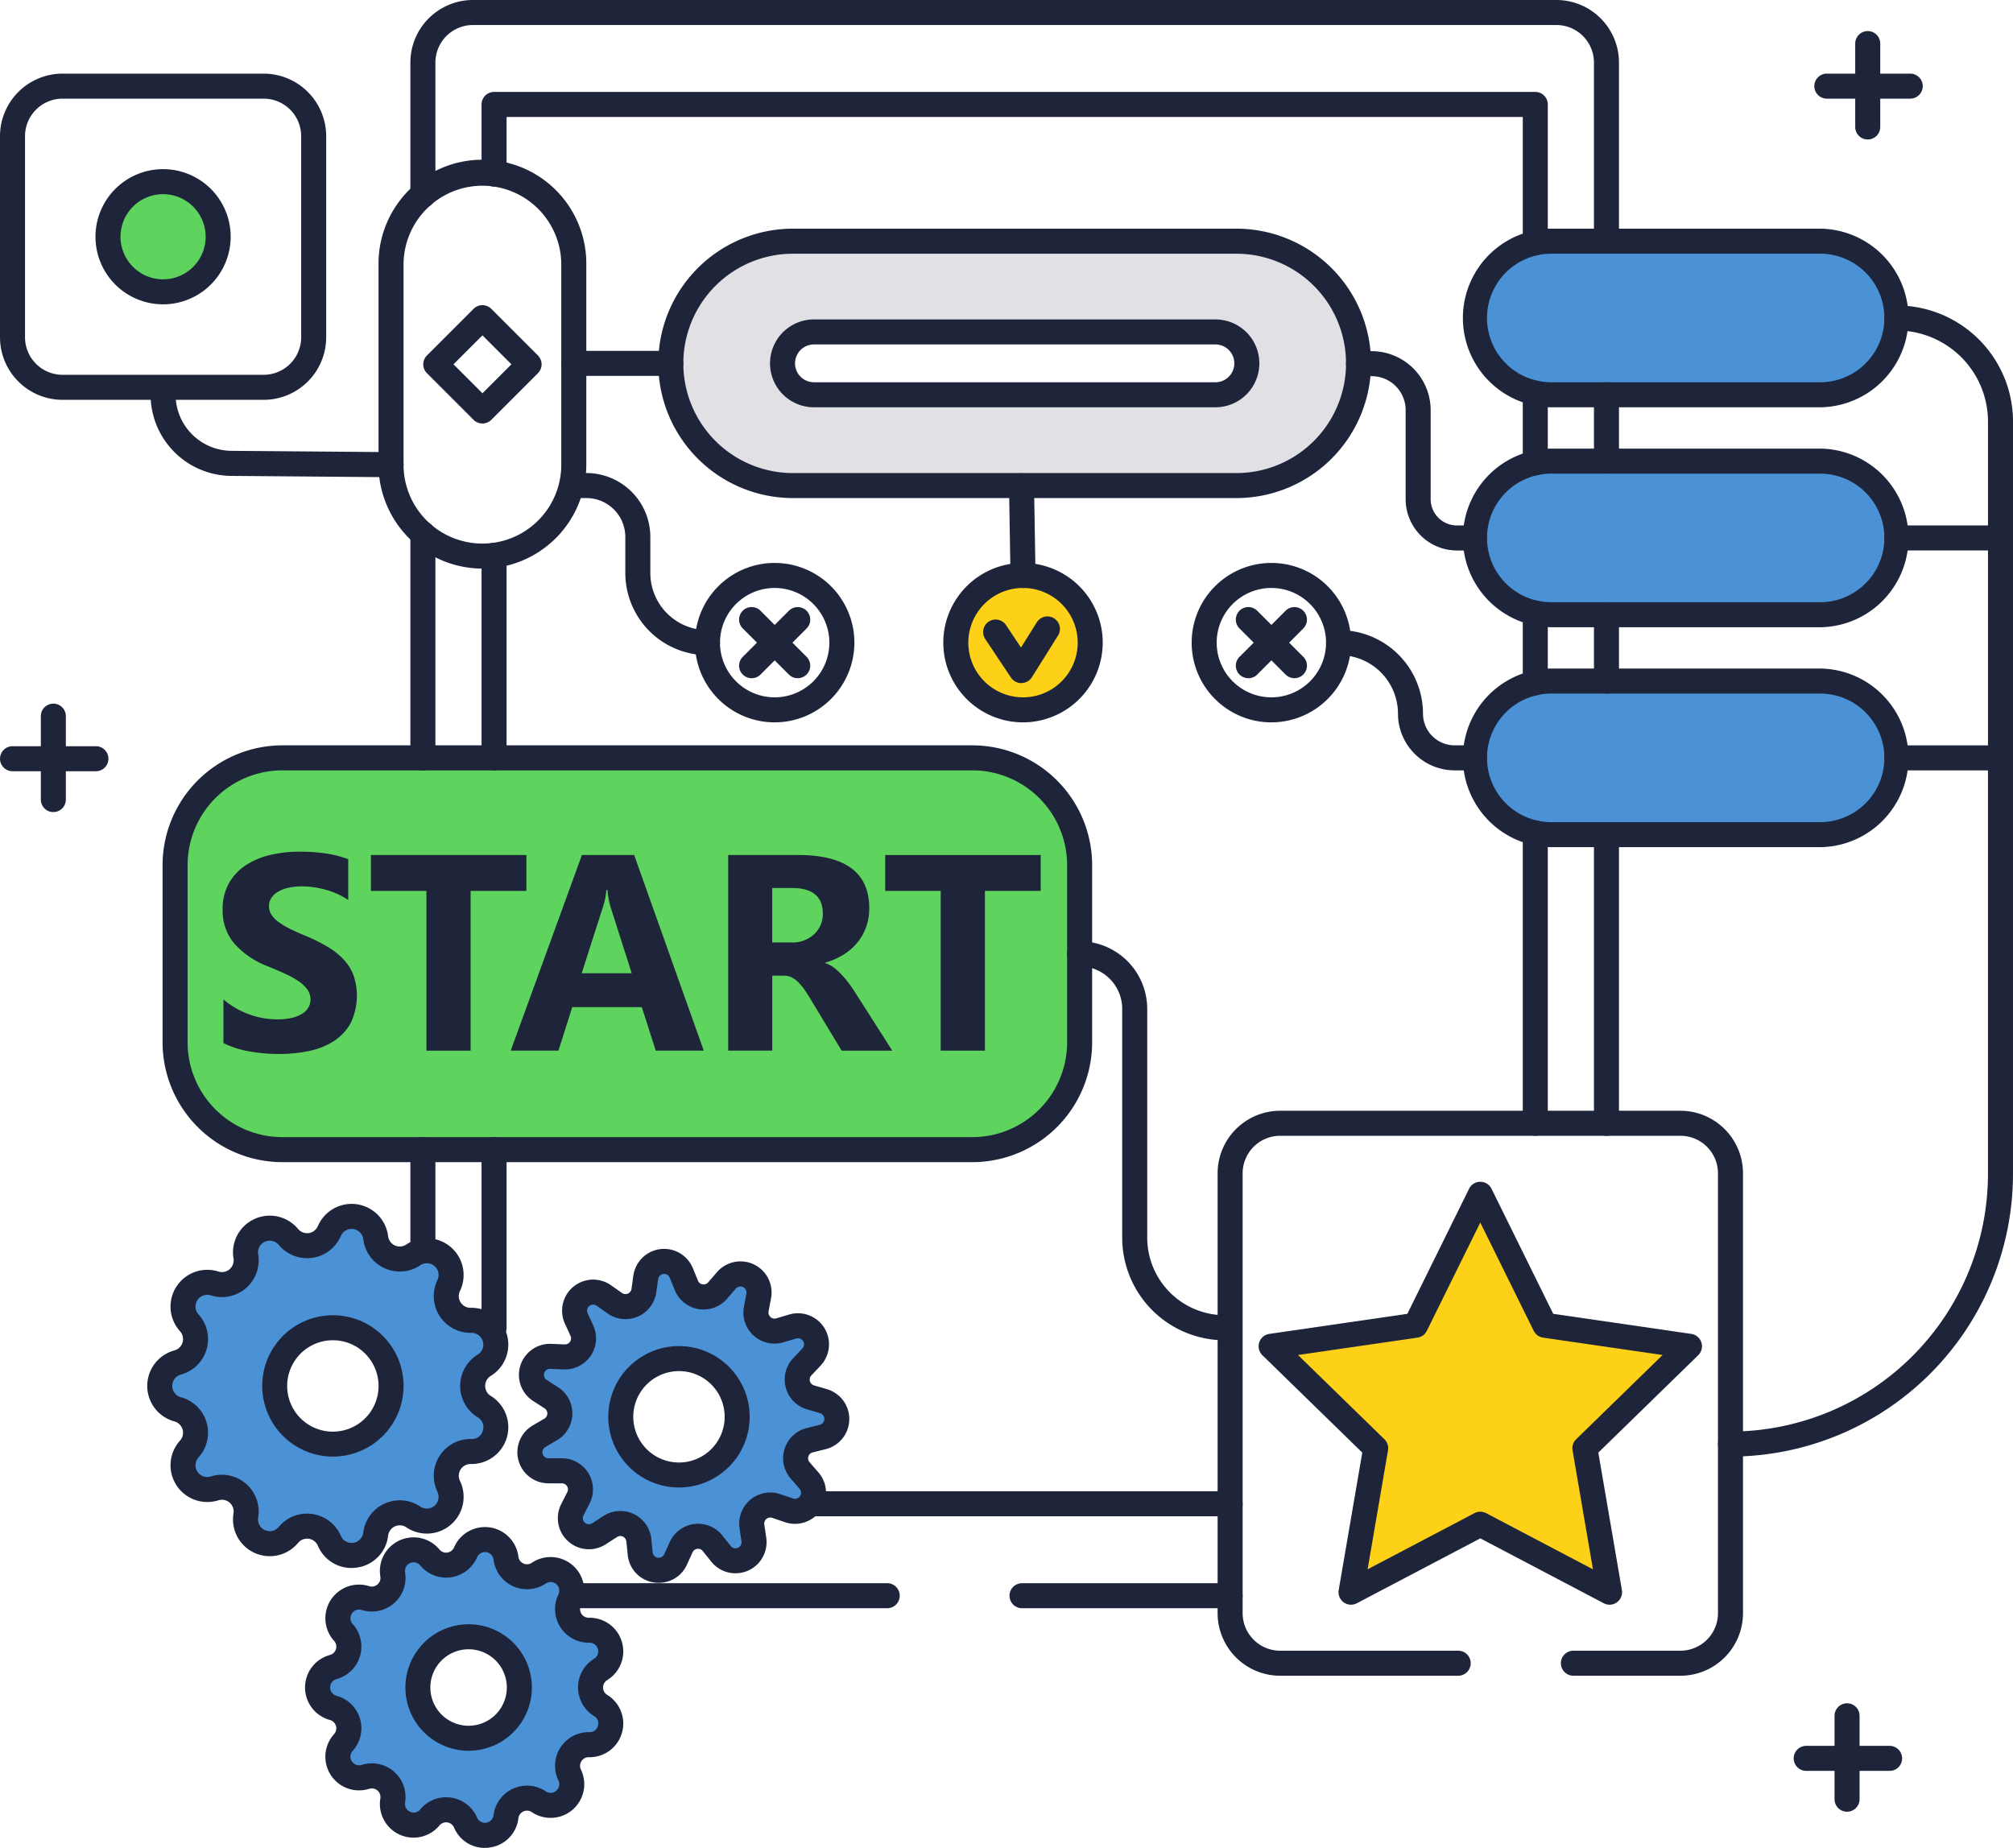 <svg xmlns="http://www.w3.org/2000/svg" width="215.852" height="198.143" viewBox="0 0 215.852 198.143"><g transform="translate(10441.582 19066.107)"><path d="M2316.355,61.36a5.906,5.906,0,1,1-5.906-5.906,5.906,5.906,0,0,1,5.906,5.906" transform="translate(-12734.542 -19102.084)" fill="#5ed45e"/><path d="M2669.313,86.2h-28.823a8.235,8.235,0,1,1,0-16.47h28.823a8.235,8.235,0,0,1,0,16.47" transform="translate(-12915.728 -19109.977)" fill="#4a91d6"/><path d="M2669.313,138.944h-28.823a8.235,8.235,0,1,1,0-16.47h28.823a8.235,8.235,0,0,1,0,16.47" transform="translate(-12915.728 -19139.137)" fill="#4a91d6"/><path d="M2669.313,191.688h-28.823a8.235,8.235,0,1,1,0-16.47h28.823a8.235,8.235,0,0,1,0,16.47" transform="translate(-12915.728 -19168.299)" fill="#4a91d6"/><path d="M2500.159,69.73h-47.54a13.1,13.1,0,1,0,0,26.2h47.54a13.1,13.1,0,1,0,0-26.2m1.123,13.1a3.379,3.379,0,0,1-3.369,3.369h-43.048a3.369,3.369,0,0,1,0-6.738h43.048a3.379,3.379,0,0,1,3.369,3.369" transform="translate(-12809.167 -19109.977)" fill="#e1e1e5"/><path d="M2335.137,338.379a2.6,2.6,0,0,0,4.969-.715,2.6,2.6,0,0,1,4.033-1.842,2.6,2.6,0,0,0,3.794-3.288,2.6,2.6,0,0,1,2.4-3.73,2.6,2.6,0,0,0,1.414-4.817,2.6,2.6,0,0,1,0-4.434,2.6,2.6,0,0,0-1.414-4.817,2.6,2.6,0,0,1-2.4-3.73,2.6,2.6,0,0,0-3.794-3.288,2.6,2.6,0,0,1-4.033-1.842,2.6,2.6,0,0,0-4.969-.715,2.6,2.6,0,0,1-4.389.631,2.6,2.6,0,0,0-4.567,2.086,2.6,2.6,0,0,1-3.351,2.9,2.6,2.6,0,0,0-2.715,4.223,2.6,2.6,0,0,1-1.249,4.254,2.6,2.6,0,0,0,0,5.021,2.6,2.6,0,0,1,1.249,4.254,2.6,2.6,0,0,0,2.715,4.223,2.6,2.6,0,0,1,3.351,2.9,2.6,2.6,0,0,0,4.567,2.086,2.6,2.6,0,0,1,4.389.631m-4.039-12.2a6.239,6.239,0,1,1,8.823,0,6.239,6.239,0,0,1-8.823,0" transform="translate(-12741.399 -19239.273)" fill="#4a91d6"/><path d="M2385.152,395.036a2.269,2.269,0,0,0-1.233-4.2,2.268,2.268,0,0,1-2.091-3.253,2.268,2.268,0,0,0-3.31-2.868,2.269,2.269,0,0,1-3.518-1.607,2.268,2.268,0,0,0-4.334-.623,2.268,2.268,0,0,1-3.828.55,2.268,2.268,0,0,0-3.983,1.819,2.268,2.268,0,0,1-2.923,2.533h0a2.268,2.268,0,0,0-2.367,3.684,2.269,2.269,0,0,1-1.09,3.711,2.268,2.268,0,0,0,0,4.379,2.269,2.269,0,0,1,1.09,3.711,2.268,2.268,0,0,0,2.367,3.684h0a2.268,2.268,0,0,1,2.923,2.532,2.268,2.268,0,0,0,3.983,1.819,2.268,2.268,0,0,1,3.828.55,2.268,2.268,0,0,0,4.334-.623,2.268,2.268,0,0,1,3.518-1.607,2.268,2.268,0,0,0,3.31-2.868,2.268,2.268,0,0,1,2.091-3.254,2.268,2.268,0,0,0,1.233-4.2,2.268,2.268,0,0,1,0-3.868m-10.314,5.782a5.442,5.442,0,1,1,0-7.7,5.442,5.442,0,0,1,0,7.7" transform="translate(-12762.327 -19282.135)" fill="#4a91d6"/><path d="M2437.183,329.383l-1.386-.406a1.99,1.99,0,0,1-.89-3.274l.99-1.051a1.99,1.99,0,0,0-2.011-3.273l-1.385.408a1.99,1.99,0,0,1-2.519-2.273l.265-1.419a1.99,1.99,0,0,0-3.462-1.666l-.945,1.092a1.99,1.99,0,0,1-3.348-.551l-.545-1.337a1.99,1.99,0,0,0-3.813.47l-.2,1.429a1.99,1.99,0,0,1-3.114,1.347l-1.181-.83a1.99,1.99,0,0,0-2.954,2.457l.6,1.313a1.99,1.99,0,0,1-1.891,2.817l-1.443-.06a1.99,1.99,0,0,0-1.156,3.664l1.215.779a1.99,1.99,0,0,1-.068,3.392l-1.246.73a1.99,1.99,0,0,0,1.008,3.708l1.444,0a1.99,1.99,0,0,1,1.776,2.891l-.654,1.287a1.99,1.99,0,0,0,2.852,2.574l1.214-.782a1.99,1.99,0,0,1,3.058,1.471l.146,1.436a1.99,1.99,0,0,0,3.791.623l.6-1.314a1.99,1.99,0,0,1,3.368-.415l.9,1.129a1.99,1.99,0,0,0,3.526-1.525l-.207-1.429a1.99,1.99,0,0,1,2.609-2.17l1.367.464a1.99,1.99,0,0,0,2.142-3.189l-.947-1.09a1.99,1.99,0,0,1,1.021-3.236l1.4-.349a1.99,1.99,0,0,0,.078-3.841m-11.077,6.083a6.239,6.239,0,1,1,0-8.823,6.239,6.239,0,0,1,0,8.823" transform="translate(-12790.473 -19245.246)" fill="#4a91d6"/><path d="M2522.277,157.1a7.206,7.206,0,1,1-7.206-7.206,7.206,7.206,0,0,1,7.206,7.206" transform="translate(-12846.955 -19154.297)" fill="#fcd118"/><path d="M2605.914,298.3l6.931,14.044,15.5,2.252-11.216,10.932,2.648,15.436-13.863-7.288-13.863,7.288,2.647-15.436-11.215-10.932,15.5-2.252Z" transform="translate(-12888.764 -19236.348)" fill="#fcd118"/><path d="M2406.121,235.645h-73.994a11.533,11.533,0,0,1-11.5-11.5v-19.01a11.533,11.533,0,0,1,11.5-11.5h73.994a11.533,11.533,0,0,1,11.5,11.5v19.01a11.533,11.533,0,0,1-11.5,11.5" transform="translate(-12743.435 -19178.482)" fill="#5ed45e"/><path d="M2662.246,166.106a1.341,1.341,0,0,1-1.341-1.341v-7.112a1.341,1.341,0,1,1,2.683,0v7.112a1.341,1.341,0,0,1-1.341,1.341" transform="translate(-12931.568 -19157.846)" fill="#1e243a"/><path d="M2662.246,113.362a1.341,1.341,0,0,1-1.341-1.341v-7.112a1.341,1.341,0,1,1,2.683,0v7.112a1.341,1.341,0,0,1-1.341,1.341" transform="translate(-12931.568 -19128.684)" fill="#1e243a"/><path d="M2505.313,39.094a1.341,1.341,0,0,1-1.341-1.341V18.6a4.029,4.029,0,0,0-4.024-4.024H2383.766a4.029,4.029,0,0,0-4.024,4.024V32.848a1.341,1.341,0,1,1-2.683,0V18.6a6.714,6.714,0,0,1,6.707-6.707h116.182a6.714,6.714,0,0,1,6.707,6.707V37.753a1.341,1.341,0,0,1-1.341,1.341" transform="translate(-12774.636 -19078)" fill="#1e243a"/><path d="M2378.4,163.62a1.341,1.341,0,0,1-1.341-1.341V138.26a1.341,1.341,0,1,1,2.683,0v24.018a1.341,1.341,0,0,1-1.341,1.341" transform="translate(-12774.636 -19147.123)" fill="#1e243a"/><path d="M2378.4,298.1a1.341,1.341,0,0,1-1.341-1.341V285.931a1.341,1.341,0,1,1,2.683,0v10.824a1.341,1.341,0,0,1-1.341,1.341" transform="translate(-12774.636 -19228.77)" fill="#1e243a"/><path d="M2448.2,394.249h-33.609a1.341,1.341,0,0,1,0-2.683H2448.2a1.341,1.341,0,0,1,0,2.683" transform="translate(-12794.645 -19287.914)" fill="#1e243a"/><path d="M2544.4,394.249h-22.311a1.341,1.341,0,0,1,0-2.683H2544.4a1.341,1.341,0,0,1,0,2.683" transform="translate(-12854.079 -19287.914)" fill="#1e243a"/><path d="M2662.246,242.683a1.341,1.341,0,0,1-1.341-1.341V210.4a1.341,1.341,0,1,1,2.683,0v30.945a1.341,1.341,0,0,1-1.341,1.341" transform="translate(-12931.568 -19187.006)" fill="#1e243a"/><path d="M2645.177,166.063a1.341,1.341,0,0,1-1.341-1.341v-7.477a1.341,1.341,0,1,1,2.683,0v7.477a1.341,1.341,0,0,1-1.341,1.341" transform="translate(-12922.132 -19157.619)" fill="#1e243a"/><path d="M2645.177,113.319a1.341,1.341,0,0,1-1.341-1.341V104.5a1.341,1.341,0,1,1,2.683,0v7.477a1.341,1.341,0,0,1-1.341,1.341" transform="translate(-12922.132 -19128.459)" fill="#1e243a"/><path d="M2507.118,51.464a1.341,1.341,0,0,1-1.341-1.341v-13.5H2396.81v6.117a1.341,1.341,0,1,1-2.683,0V35.277a1.342,1.342,0,0,1,1.341-1.341h111.649a1.342,1.342,0,0,1,1.341,1.341V50.123a1.341,1.341,0,0,1-1.341,1.341" transform="translate(-12784.072 -19090.186)" fill="#1e243a"/><path d="M2395.468,166.463a1.341,1.341,0,0,1-1.341-1.341V143.4a1.341,1.341,0,1,1,2.683,0v21.719a1.341,1.341,0,0,1-1.341,1.341" transform="translate(-12784.072 -19149.967)" fill="#1e243a"/><path d="M2395.468,306.368a1.341,1.341,0,0,1-1.341-1.341v-19.1a1.341,1.341,0,1,1,2.683,0v19.1a1.341,1.341,0,0,1-1.341,1.341" transform="translate(-12784.072 -19228.77)" fill="#1e243a"/><path d="M2516.814,372.207h-44.622a1.341,1.341,0,0,1,0-2.683h44.622a1.341,1.341,0,0,1,0,2.683" transform="translate(-12826.491 -19275.727)" fill="#1e243a"/><path d="M2645.177,242.457a1.341,1.341,0,0,1-1.341-1.341V209.988a1.341,1.341,0,1,1,2.683,0v31.127a1.341,1.341,0,0,1-1.341,1.341" transform="translate(-12922.132 -19186.781)" fill="#1e243a"/><path d="M2453.852,163.987a8.547,8.547,0,1,1,8.547-8.547,8.557,8.557,0,0,1-8.547,8.547m0-14.411a5.864,5.864,0,1,0,5.865,5.864,5.871,5.871,0,0,0-5.865-5.864" transform="translate(-12812.367 -19152.639)" fill="#1e243a"/><path d="M2513.412,163.987a8.547,8.547,0,1,1,8.547-8.547,8.557,8.557,0,0,1-8.547,8.547m0-14.411a5.864,5.864,0,1,0,5.864,5.864,5.871,5.871,0,0,0-5.864-5.864" transform="translate(-12845.297 -19152.639)" fill="#1e243a"/><path d="M2572.974,163.987a8.547,8.547,0,1,1,8.547-8.547,8.556,8.556,0,0,1-8.547,8.547m0-14.411a5.864,5.864,0,1,0,5.864,5.864,5.871,5.871,0,0,0-5.864-5.864" transform="translate(-12878.228 -19152.639)" fill="#1e243a"/><path d="M2457.237,165.107a1.341,1.341,0,0,1-.949-2.29l4.941-4.941a1.341,1.341,0,0,1,1.9,1.9l-4.94,4.941a1.339,1.339,0,0,1-.949.393" transform="translate(-12818.223 -19158.494)" fill="#1e243a"/><path d="M2462.178,165.107a1.337,1.337,0,0,1-.949-.393l-4.941-4.941a1.341,1.341,0,0,1,1.9-1.9l4.941,4.941a1.341,1.341,0,0,1-.949,2.29" transform="translate(-12818.223 -19158.494)" fill="#1e243a"/><path d="M2576.358,165.107a1.341,1.341,0,0,1-.948-2.29l4.941-4.941a1.341,1.341,0,0,1,1.9,1.9l-4.941,4.941a1.336,1.336,0,0,1-.948.393" transform="translate(-12884.083 -19158.494)" fill="#1e243a"/><path d="M2581.3,165.107a1.336,1.336,0,0,1-.948-.393l-4.941-4.941a1.341,1.341,0,0,1,1.9-1.9l4.941,4.941a1.341,1.341,0,0,1-.948,2.29" transform="translate(-12884.083 -19158.494)" fill="#1e243a"/><path d="M2518.509,166.869a1.341,1.341,0,0,1-1.116-.6l-2.753-4.13a1.341,1.341,0,0,1,2.232-1.488l1.6,2.405,1.7-2.709a1.341,1.341,0,0,1,2.272,1.426l-2.8,4.464a1.34,1.34,0,0,1-1.118.628h-.018" transform="translate(-12850.576 -19159.73)" fill="#1e243a"/><path d="M2335.844,339.633a3.893,3.893,0,0,1-3.6-2.382,1.259,1.259,0,0,0-2.125-.305,3.942,3.942,0,0,1-6.922-3.162,1.26,1.26,0,0,0-1.623-1.406,3.942,3.942,0,0,1-4.114-6.4,1.259,1.259,0,0,0-.6-2.06,3.942,3.942,0,0,1,0-7.61,1.259,1.259,0,0,0,.6-2.06,3.942,3.942,0,0,1,4.115-6.4,1.259,1.259,0,0,0,1.622-1.406,3.942,3.942,0,0,1,6.922-3.161,1.259,1.259,0,0,0,2.125-.306,3.942,3.942,0,0,1,7.532,1.083,1.259,1.259,0,0,0,1.953.892,3.942,3.942,0,0,1,5.751,4.983,1.259,1.259,0,0,0,1.161,1.806,3.942,3.942,0,0,1,2.144,7.3,1.259,1.259,0,0,0,0,2.147,3.942,3.942,0,0,1-2.144,7.3,1.259,1.259,0,0,0-1.161,1.806,3.942,3.942,0,0,1-5.751,4.984,1.259,1.259,0,0,0-1.953.892,3.9,3.9,0,0,1-3.352,3.424,4.163,4.163,0,0,1-.583.042m-4.765-5.826a3.989,3.989,0,0,1,.572.041,3.916,3.916,0,0,1,3.059,2.34,1.259,1.259,0,0,0,2.406-.346,3.942,3.942,0,0,1,6.114-2.792,1.259,1.259,0,0,0,1.837-1.592,3.942,3.942,0,0,1,3.634-5.654,1.193,1.193,0,0,0,1.235-.9,1.214,1.214,0,0,0-.55-1.428,3.941,3.941,0,0,1,0-6.721,1.259,1.259,0,0,0-.65-2.333h-.121a3.942,3.942,0,0,1-3.548-5.655,1.259,1.259,0,0,0-1.837-1.592,3.942,3.942,0,0,1-6.114-2.792,1.259,1.259,0,0,0-2.406-.346,3.941,3.941,0,0,1-6.652.956,1.259,1.259,0,0,0-2.211,1.01,3.942,3.942,0,0,1-5.08,4.4,1.259,1.259,0,0,0-1.314,2.045,3.942,3.942,0,0,1-1.894,6.448,1.26,1.26,0,0,0,0,2.431,3.942,3.942,0,0,1,1.894,6.449,1.259,1.259,0,0,0,1.314,2.045,3.943,3.943,0,0,1,5.08,4.4,1.259,1.259,0,0,0,2.211,1.01,3.909,3.909,0,0,1,3.022-1.425" transform="translate(-12739.741 -19237.615)" fill="#1e243a"/><path d="M2349.09,342.459a7.577,7.577,0,1,1,5.36-2.217,7.556,7.556,0,0,1-5.36,2.217m0-12.472a4.9,4.9,0,1,0,3.463,1.432,4.882,4.882,0,0,0-3.463-1.432" transform="translate(-12754.98 -19252.385)" fill="#1e243a"/><path d="M2432.1,349.865a7.58,7.58,0,1,1,5.36-12.94h0a7.58,7.58,0,0,1-5.359,12.94m0-12.478a4.9,4.9,0,1,0,3.463,1.434,4.866,4.866,0,0,0-3.463-1.434" transform="translate(-12800.877 -19256.477)" fill="#1e243a"/><path d="M2371.069,412.51a3.564,3.564,0,0,1-3.295-2.181.927.927,0,0,0-1.565-.225,3.609,3.609,0,0,1-6.338-2.895.927.927,0,0,0-1.195-1.036,3.609,3.609,0,0,1-3.767-5.862.927.927,0,0,0-.446-1.517,3.61,3.61,0,0,1,0-6.969.927.927,0,0,0,.446-1.517,3.609,3.609,0,0,1,3.767-5.862.927.927,0,0,0,1.195-1.035,3.609,3.609,0,0,1,6.338-2.895.927.927,0,0,0,1.565-.225,3.61,3.61,0,0,1,6.9.992.927.927,0,0,0,1.438.656,3.609,3.609,0,0,1,5.266,4.563.927.927,0,0,0,.854,1.33,3.609,3.609,0,0,1,1.963,6.686.927.927,0,0,0,0,1.581,3.61,3.61,0,0,1-1.962,6.687.9.9,0,0,0-.8.425.913.913,0,0,0-.055.9,3.609,3.609,0,0,1-5.266,4.563.927.927,0,0,0-1.438.657,3.571,3.571,0,0,1-3.069,3.135,3.736,3.736,0,0,1-.534.038m-4.156-5.425a3.707,3.707,0,0,1,.524.038,3.587,3.587,0,0,1,2.8,2.143.927.927,0,0,0,1.771-.254,3.609,3.609,0,0,1,5.6-2.557.927.927,0,0,0,1.353-1.172,3.61,3.61,0,0,1,3.327-5.178.9.9,0,0,0,.909-.666.893.893,0,0,0-.405-1.052,3.609,3.609,0,0,1,0-6.155.927.927,0,0,0-.5-1.717,3.61,3.61,0,0,1-3.328-5.178.927.927,0,0,0-1.352-1.172,3.61,3.61,0,0,1-5.6-2.557.927.927,0,0,0-1.771-.254,3.61,3.61,0,0,1-6.092.876.927.927,0,0,0-1.628.744,3.61,3.61,0,0,1-4.651,4.03.927.927,0,0,0-.967,1.505,3.61,3.61,0,0,1-1.734,5.906.927.927,0,0,0,0,1.789,3.61,3.61,0,0,1,1.734,5.905.927.927,0,0,0,.967,1.506,3.61,3.61,0,0,1,4.651,4.03.927.927,0,0,0,1.628.744,3.579,3.579,0,0,1,2.767-1.305m-12.1-13.964h0Z" transform="translate(-12760.669 -19280.475)" fill="#1e243a"/><path d="M2382.628,414.975a6.78,6.78,0,1,1,4.8-1.984,6.761,6.761,0,0,1-4.8,1.984m0-10.879a4.1,4.1,0,1,0,2.9,1.2,4.087,4.087,0,0,0-2.9-1.2" transform="translate(-12773.966 -19293.359)" fill="#1e243a"/><path d="M2417.876,347.2a3.422,3.422,0,0,1-.56-.046,3.3,3.3,0,0,1-2.774-2.95l-.146-1.437a.648.648,0,0,0-1-.479l-1.213.782a3.332,3.332,0,0,1-4.775-4.309l.654-1.287a.65.65,0,0,0-.579-.943h0l-1.443,0h0a3.332,3.332,0,0,1-1.684-6.206l1.246-.73a.649.649,0,0,0,.022-1.106l-1.215-.779a3.331,3.331,0,0,1,1.936-6.133l1.442.059a.648.648,0,0,0,.566-.287.63.63,0,0,0,.052-.631l-.6-1.313a3.332,3.332,0,0,1,4.944-4.113l1.181.831a.649.649,0,0,0,1.016-.44l.2-1.429a3.331,3.331,0,0,1,6.383-.786l.545,1.337a.649.649,0,0,0,1.091.179l.944-1.092a3.332,3.332,0,0,1,5.8,2.789l-.264,1.419a.649.649,0,0,0,.822.741l1.385-.408a3.331,3.331,0,0,1,3.367,5.479l-.99,1.051a.649.649,0,0,0,.291,1.068l1.385.405a3.332,3.332,0,0,1-.129,6.43l-1.4.349a.649.649,0,0,0-.333,1.055l.947,1.09a3.331,3.331,0,0,1-3.585,5.339l-1.367-.464a.648.648,0,0,0-.851.707l.207,1.429a3.331,3.331,0,0,1-5.9,2.553l-.9-1.129a.648.648,0,0,0-1.1.135l-.6,1.314a3.29,3.29,0,0,1-3.012,1.952m-4.128-7.7a3.34,3.34,0,0,1,3.317,3l.146,1.436a.649.649,0,0,0,1.236.2l.6-1.314a3.332,3.332,0,0,1,5.637-.695l.9,1.129a.648.648,0,0,0,1.149-.5l-.207-1.429a3.331,3.331,0,0,1,4.367-3.632l1.368.464a.649.649,0,0,0,.7-1.04l-.947-1.091a3.331,3.331,0,0,1,1.71-5.416l1.4-.349a.648.648,0,0,0,.025-1.252l-1.385-.406a3.331,3.331,0,0,1-1.49-5.481l.99-1.051a.649.649,0,0,0-.656-1.067l-1.385.408A3.332,3.332,0,0,1,2427,317.61l.265-1.42a.649.649,0,0,0-1.128-.543l-.944,1.092a3.332,3.332,0,0,1-5.605-.922l-.545-1.337a.649.649,0,0,0-1.243.153l-.2,1.43a3.331,3.331,0,0,1-5.213,2.255l-1.182-.831a.649.649,0,0,0-.963.8l.6,1.313a3.331,3.331,0,0,1-3.167,4.715l-1.442-.059a.649.649,0,0,0-.377,1.194l1.216.779a3.332,3.332,0,0,1-.115,5.679l-1.246.73a.649.649,0,0,0,.328,1.209h0l1.443,0h0a3.332,3.332,0,0,1,2.971,4.84l-.654,1.287a.649.649,0,0,0,.93.839l1.214-.782a3.317,3.317,0,0,1,1.8-.534m21.7-7.931h0Z" transform="translate(-12788.813 -19243.588)" fill="#1e243a"/><path d="M2289.772,192.262a1.341,1.341,0,0,1-1.341-1.341v-8.942a1.341,1.341,0,0,1,2.683,0v8.942a1.341,1.341,0,0,1-1.342,1.341" transform="translate(-12725.635 -19171.295)" fill="#1e243a"/><path d="M2288.923,193.528h-8.942a1.341,1.341,0,0,1,0-2.683h8.942a1.341,1.341,0,0,1,0,2.683" transform="translate(-12720.221 -19176.939)" fill="#1e243a"/><path d="M2719.944,431.99a1.341,1.341,0,0,1-1.341-1.341v-8.942a1.341,1.341,0,1,1,2.683,0v8.942a1.341,1.341,0,0,1-1.341,1.341" transform="translate(-12963.469 -19303.836)" fill="#1e243a"/><path d="M2719.095,433.256h-8.942a1.341,1.341,0,0,1,0-2.683h8.942a1.341,1.341,0,0,1,0,2.683" transform="translate(-12958.056 -19309.48)" fill="#1e243a"/><path d="M2724.9,30.967a1.341,1.341,0,0,1-1.342-1.341V20.683a1.341,1.341,0,0,1,2.683,0v8.942a1.341,1.341,0,0,1-1.341,1.341" transform="translate(-12966.206 -19082.117)" fill="#1e243a"/><path d="M2724.045,32.233H2715.1a1.341,1.341,0,1,1,0-2.683h8.942a1.341,1.341,0,1,1,0,2.683" transform="translate(-12960.792 -19087.762)" fill="#1e243a"/><path d="M2667.655,85.883h-28.823a9.577,9.577,0,0,1,0-19.153h28.823a9.577,9.577,0,0,1,0,19.153m-28.823-16.47a6.894,6.894,0,0,0,0,13.788h28.823a6.894,6.894,0,0,0,0-13.788Z" transform="translate(-12914.07 -19108.318)" fill="#1e243a"/><path d="M2667.655,138.627h-28.823a9.577,9.577,0,0,1,0-19.153h28.823a9.577,9.577,0,0,1,0,19.153m-28.823-16.47a6.894,6.894,0,0,0,0,13.788h28.823a6.894,6.894,0,0,0,0-13.788Z" transform="translate(-12914.07 -19137.479)" fill="#1e243a"/><path d="M2667.655,191.371h-28.823a9.577,9.577,0,0,1,0-19.153h28.823a9.577,9.577,0,0,1,0,19.153m-28.823-16.47a6.894,6.894,0,0,0,0,13.788h28.823a6.894,6.894,0,0,0,0-13.788Z" transform="translate(-12914.07 -19166.641)" fill="#1e243a"/><path d="M2404.462,235.328h-73.994a12.855,12.855,0,0,1-12.841-12.841V203.478a12.856,12.856,0,0,1,12.841-12.841h73.994a12.855,12.855,0,0,1,12.841,12.841v19.009a12.855,12.855,0,0,1-12.841,12.841m-73.994-42.008a10.17,10.17,0,0,0-10.158,10.158v19.009a10.17,10.17,0,0,0,10.158,10.158h73.994a10.17,10.17,0,0,0,10.158-10.158V203.478a10.17,10.17,0,0,0-10.158-10.158Z" transform="translate(-12741.776 -19176.824)" fill="#1e243a"/><path d="M2620.28,338.844H2608.8a1.341,1.341,0,0,1,0-2.683h11.479a4.029,4.029,0,0,0,4.024-4.024V284.972a4.029,4.029,0,0,0-4.024-4.024h-42.923a4.029,4.029,0,0,0-4.024,4.024v47.166a4.029,4.029,0,0,0,4.024,4.024h19.091a1.341,1.341,0,0,1,0,2.683h-19.091a6.714,6.714,0,0,1-6.707-6.707V284.972a6.714,6.714,0,0,1,6.707-6.707h42.923a6.714,6.714,0,0,1,6.707,6.707v47.166a6.714,6.714,0,0,1-6.707,6.707" transform="translate(-12881.668 -19225.271)" fill="#1e243a"/><path d="M2618.117,340.645a1.338,1.338,0,0,1-.624-.154l-13.239-6.96-13.239,6.96a1.341,1.341,0,0,1-1.946-1.414l2.529-14.741-10.71-10.44a1.341,1.341,0,0,1,.743-2.288l14.8-2.151,6.62-13.412a1.341,1.341,0,0,1,2.405,0l6.619,13.412,14.8,2.151a1.341,1.341,0,0,1,.743,2.288l-10.71,10.44,2.528,14.741a1.342,1.342,0,0,1-1.323,1.568m-13.862-9.971a1.339,1.339,0,0,1,.624.154l11.458,6.023-2.188-12.758a1.342,1.342,0,0,1,.386-1.187l9.269-9.035-12.81-1.861a1.341,1.341,0,0,1-1.01-.734l-5.729-11.607-5.729,11.607a1.342,1.342,0,0,1-1.01.734l-12.81,1.861,9.269,9.035a1.342,1.342,0,0,1,.386,1.187l-2.188,12.758,11.458-6.023a1.339,1.339,0,0,1,.624-.154" transform="translate(-12887.104 -19234.688)" fill="#1e243a"/><path d="M2551.458,280.4a11.007,11.007,0,0,1-10.994-10.994v-24.54a4.571,4.571,0,0,0-4.566-4.566,1.341,1.341,0,0,1,0-2.683,7.256,7.256,0,0,1,7.249,7.248V269.4a8.321,8.321,0,0,0,8.312,8.311,1.341,1.341,0,0,1,0,2.683" transform="translate(-12861.713 -19202.795)" fill="#1e243a"/><path d="M2743.007,135H2731.9a1.341,1.341,0,0,1,0-2.683h9.767V97.6a9.779,9.779,0,0,0-9.767-9.767,1.341,1.341,0,0,1,0-2.683,12.464,12.464,0,0,1,12.45,12.45v36.057a1.341,1.341,0,0,1-1.341,1.341" transform="translate(-12970.078 -19118.502)" fill="#1e243a"/><path d="M2743.007,140.576H2731.9a1.341,1.341,0,0,1,0-2.683h11.109a1.341,1.341,0,0,1,0,2.683" transform="translate(-12970.078 -19147.662)" fill="#1e243a"/><path d="M2691.991,266.9a1.341,1.341,0,0,1,0-2.683,27.642,27.642,0,0,0,27.61-27.61v-44.63a1.341,1.341,0,0,1,2.683,0v44.63a30.327,30.327,0,0,1-30.293,30.293" transform="translate(-12948.015 -19176.824)" fill="#1e243a"/><path d="M2332.116,236.669v-4.681a8.979,8.979,0,0,0,2.765,1.6,8.886,8.886,0,0,0,3.013.534,6.68,6.68,0,0,0,1.558-.161,3.651,3.651,0,0,0,1.112-.446,1.945,1.945,0,0,0,.666-.673,1.68,1.68,0,0,0,.219-.841,1.82,1.82,0,0,0-.351-1.1,3.786,3.786,0,0,0-.958-.892,9.989,9.989,0,0,0-1.44-.79q-.834-.38-1.8-.775a9.173,9.173,0,0,1-3.664-2.5,5.459,5.459,0,0,1-1.207-3.569,5.684,5.684,0,0,1,.658-2.816,5.6,5.6,0,0,1,1.792-1.938,8.037,8.037,0,0,1,2.625-1.119,13.5,13.5,0,0,1,3.16-.359,19.023,19.023,0,0,1,2.9.2,11.426,11.426,0,0,1,2.333.607v4.374a7.052,7.052,0,0,0-1.148-.643,9.155,9.155,0,0,0-1.28-.461,9.811,9.811,0,0,0-1.309-.27,9.254,9.254,0,0,0-1.236-.088,6.439,6.439,0,0,0-1.462.153,3.757,3.757,0,0,0-1.112.431,2.15,2.15,0,0,0-.7.666,1.576,1.576,0,0,0-.249.87,1.662,1.662,0,0,0,.277.943,3.182,3.182,0,0,0,.79.79,8.352,8.352,0,0,0,1.243.731q.731.359,1.653.739a18.362,18.362,0,0,1,2.26,1.119,8.051,8.051,0,0,1,1.719,1.338,5.223,5.223,0,0,1,1.1,1.7,6.8,6.8,0,0,1-.285,5.178,5.406,5.406,0,0,1-1.807,1.931,7.838,7.838,0,0,1-2.655,1.061,15.362,15.362,0,0,1-3.2.321,17.776,17.776,0,0,1-3.284-.292,9.9,9.9,0,0,1-2.7-.878" transform="translate(-12749.738 -19190.928)" fill="#1e243a"/><path d="M2384.264,220.78h-5.983v17.129h-4.739V220.78h-5.953v-3.847h16.675Z" transform="translate(-12769.399 -19191.361)" fill="#1e243a"/><path d="M2421.819,237.908h-5.149l-1.492-4.666h-7.46l-1.477,4.666h-5.12l7.635-20.976h5.6Zm-7.723-8.294-2.252-7.051a9.155,9.155,0,0,1-.351-1.887h-.117a8.03,8.03,0,0,1-.365,1.829l-2.282,7.109Z" transform="translate(-12787.938 -19191.361)" fill="#1e243a"/><path d="M2470.866,237.909h-5.427l-3.262-5.4q-.365-.614-.7-1.1a6.1,6.1,0,0,0-.68-.827,2.738,2.738,0,0,0-.716-.527,1.827,1.827,0,0,0-.812-.182h-1.272v8.03h-4.724V216.933h7.489q7.635,0,7.635,5.7a5.929,5.929,0,0,1-.335,2.026,5.637,5.637,0,0,1-.951,1.675,6.036,6.036,0,0,1-1.485,1.287,7.66,7.66,0,0,1-1.938.848v.059a3,3,0,0,1,.906.475,6.5,6.5,0,0,1,.849.768,10.827,10.827,0,0,1,.783.943q.372.5.68.987Zm-12.873-17.436v5.836h2.048a3.394,3.394,0,0,0,2.442-.878,2.928,2.928,0,0,0,.936-2.209q0-2.75-3.291-2.75Z" transform="translate(-12816.771 -19191.361)" fill="#1e243a"/><path d="M2507.6,220.78h-5.982v17.129h-4.74V220.78h-5.953v-3.847H2507.6Z" transform="translate(-12837.589 -19191.361)" fill="#1e243a"/><path d="M2498.5,95.616h-47.54a14.443,14.443,0,1,1,0-28.886h47.54a14.443,14.443,0,1,1,0,28.886m-47.54-26.2a11.76,11.76,0,1,0,0,23.52h47.54a11.76,11.76,0,1,0,0-23.52Z" transform="translate(-12807.509 -19108.318)" fill="#1e243a"/><path d="M2511.065,97.918h-43.048a4.71,4.71,0,1,1,0-9.42h43.048a4.71,4.71,0,0,1,0,9.42m-43.048-6.738a2.027,2.027,0,1,0,0,4.055h43.048a2.027,2.027,0,0,0,0-4.055Z" transform="translate(-12822.32 -19120.354)" fill="#1e243a"/><path d="M2306.909,64.527h-21.563a6.714,6.714,0,0,1-6.707-6.707V36.257a6.714,6.714,0,0,1,6.707-6.707h21.563a6.715,6.715,0,0,1,6.707,6.707V57.82a6.715,6.715,0,0,1-6.707,6.707m-21.563-32.294a4.029,4.029,0,0,0-4.024,4.024V57.82a4.029,4.029,0,0,0,4.024,4.024h21.563a4.029,4.029,0,0,0,4.024-4.024V36.257a4.029,4.029,0,0,0-4.024-4.024Z" transform="translate(-12720.221 -19087.762)" fill="#1e243a"/><path d="M2380.557,94.166a11.153,11.153,0,0,1-11.14-11.14V61.572a11.141,11.141,0,1,1,22.281,0V83.026a11.153,11.153,0,0,1-11.141,11.14m0-41.053a8.468,8.468,0,0,0-8.458,8.458V83.026a8.458,8.458,0,0,0,16.916,0V61.572a8.468,8.468,0,0,0-8.458-8.458" transform="translate(-12770.41 -19099.307)" fill="#1e243a"/><path d="M2424.995,98.715h-10.4a1.341,1.341,0,0,1,0-2.683h10.4a1.341,1.341,0,0,1,0,2.683" transform="translate(-12794.645 -19124.518)" fill="#1e243a"/><path d="M2340.534,113.745h-.011l-17.147-.141a8.722,8.722,0,0,1-8.625-8.7,1.341,1.341,0,1,1,2.683,0,6.031,6.031,0,0,0,5.965,6.013l17.147.141a1.341,1.341,0,0,1-.011,2.683" transform="translate(-12740.187 -19128.684)" fill="#1e243a"/><path d="M2308.79,66.949a7.248,7.248,0,1,1,7.247-7.248,7.256,7.256,0,0,1-7.247,7.248m0-11.812a4.565,4.565,0,1,0,4.565,4.565,4.57,4.57,0,0,0-4.565-4.565" transform="translate(-12732.884 -19100.424)" fill="#1e243a"/><path d="M2386.487,97.757a1.338,1.338,0,0,1-.948-.393l-5-5a1.34,1.34,0,0,1,0-1.9l5-5a1.341,1.341,0,0,1,1.9,0l5,5a1.341,1.341,0,0,1,0,1.9l-5,5a1.336,1.336,0,0,1-.948.393m-3.107-6.345,3.107,3.107,3.107-3.107-3.107-3.107Z" transform="translate(-12776.34 -19118.455)" fill="#1e243a"/><path d="M2613.339,117.435a5.5,5.5,0,0,1-5.5-5.5v-9.568a3.638,3.638,0,0,0-3.541-3.618l-1.539-.033a1.341,1.341,0,0,1,.058-2.682l1.539.033a6.336,6.336,0,0,1,6.166,6.3v9.568a2.819,2.819,0,0,0,2.818,2.819h.006l1.873,0h0a1.341,1.341,0,0,1,0,2.683l-1.874,0Z" transform="translate(-12898.695 -19124.518)" fill="#1e243a"/><path d="M2428.924,144.862a8.819,8.819,0,0,1-8.809-8.809v-3.869a4.172,4.172,0,0,0-4.167-4.167h-1.356a1.341,1.341,0,0,1,0-2.683h1.356a6.857,6.857,0,0,1,6.85,6.85v3.869a6.133,6.133,0,0,0,6.126,6.126,1.341,1.341,0,0,1,0,2.683" transform="translate(-12794.645 -19140.719)" fill="#1e243a"/><path d="M2612.574,178.045h-2.127a6.084,6.084,0,0,1-6.077-6.077,6.283,6.283,0,0,0-6.276-6.276H2598a1.341,1.341,0,0,1,0-2.683h.094a8.969,8.969,0,0,1,8.958,8.959,3.4,3.4,0,0,0,3.394,3.394h2.127a1.341,1.341,0,1,1,0,2.683" transform="translate(-12896.048 -19161.549)" fill="#1e243a"/><path d="M2522.125,137.656a1.342,1.342,0,0,1-1.341-1.319l-.159-9.639a1.342,1.342,0,0,1,2.683-.044l.158,9.639a1.341,1.341,0,0,1-1.319,1.363h-.023" transform="translate(-12854.011 -19140.719)" fill="#1e243a"/></g></svg>